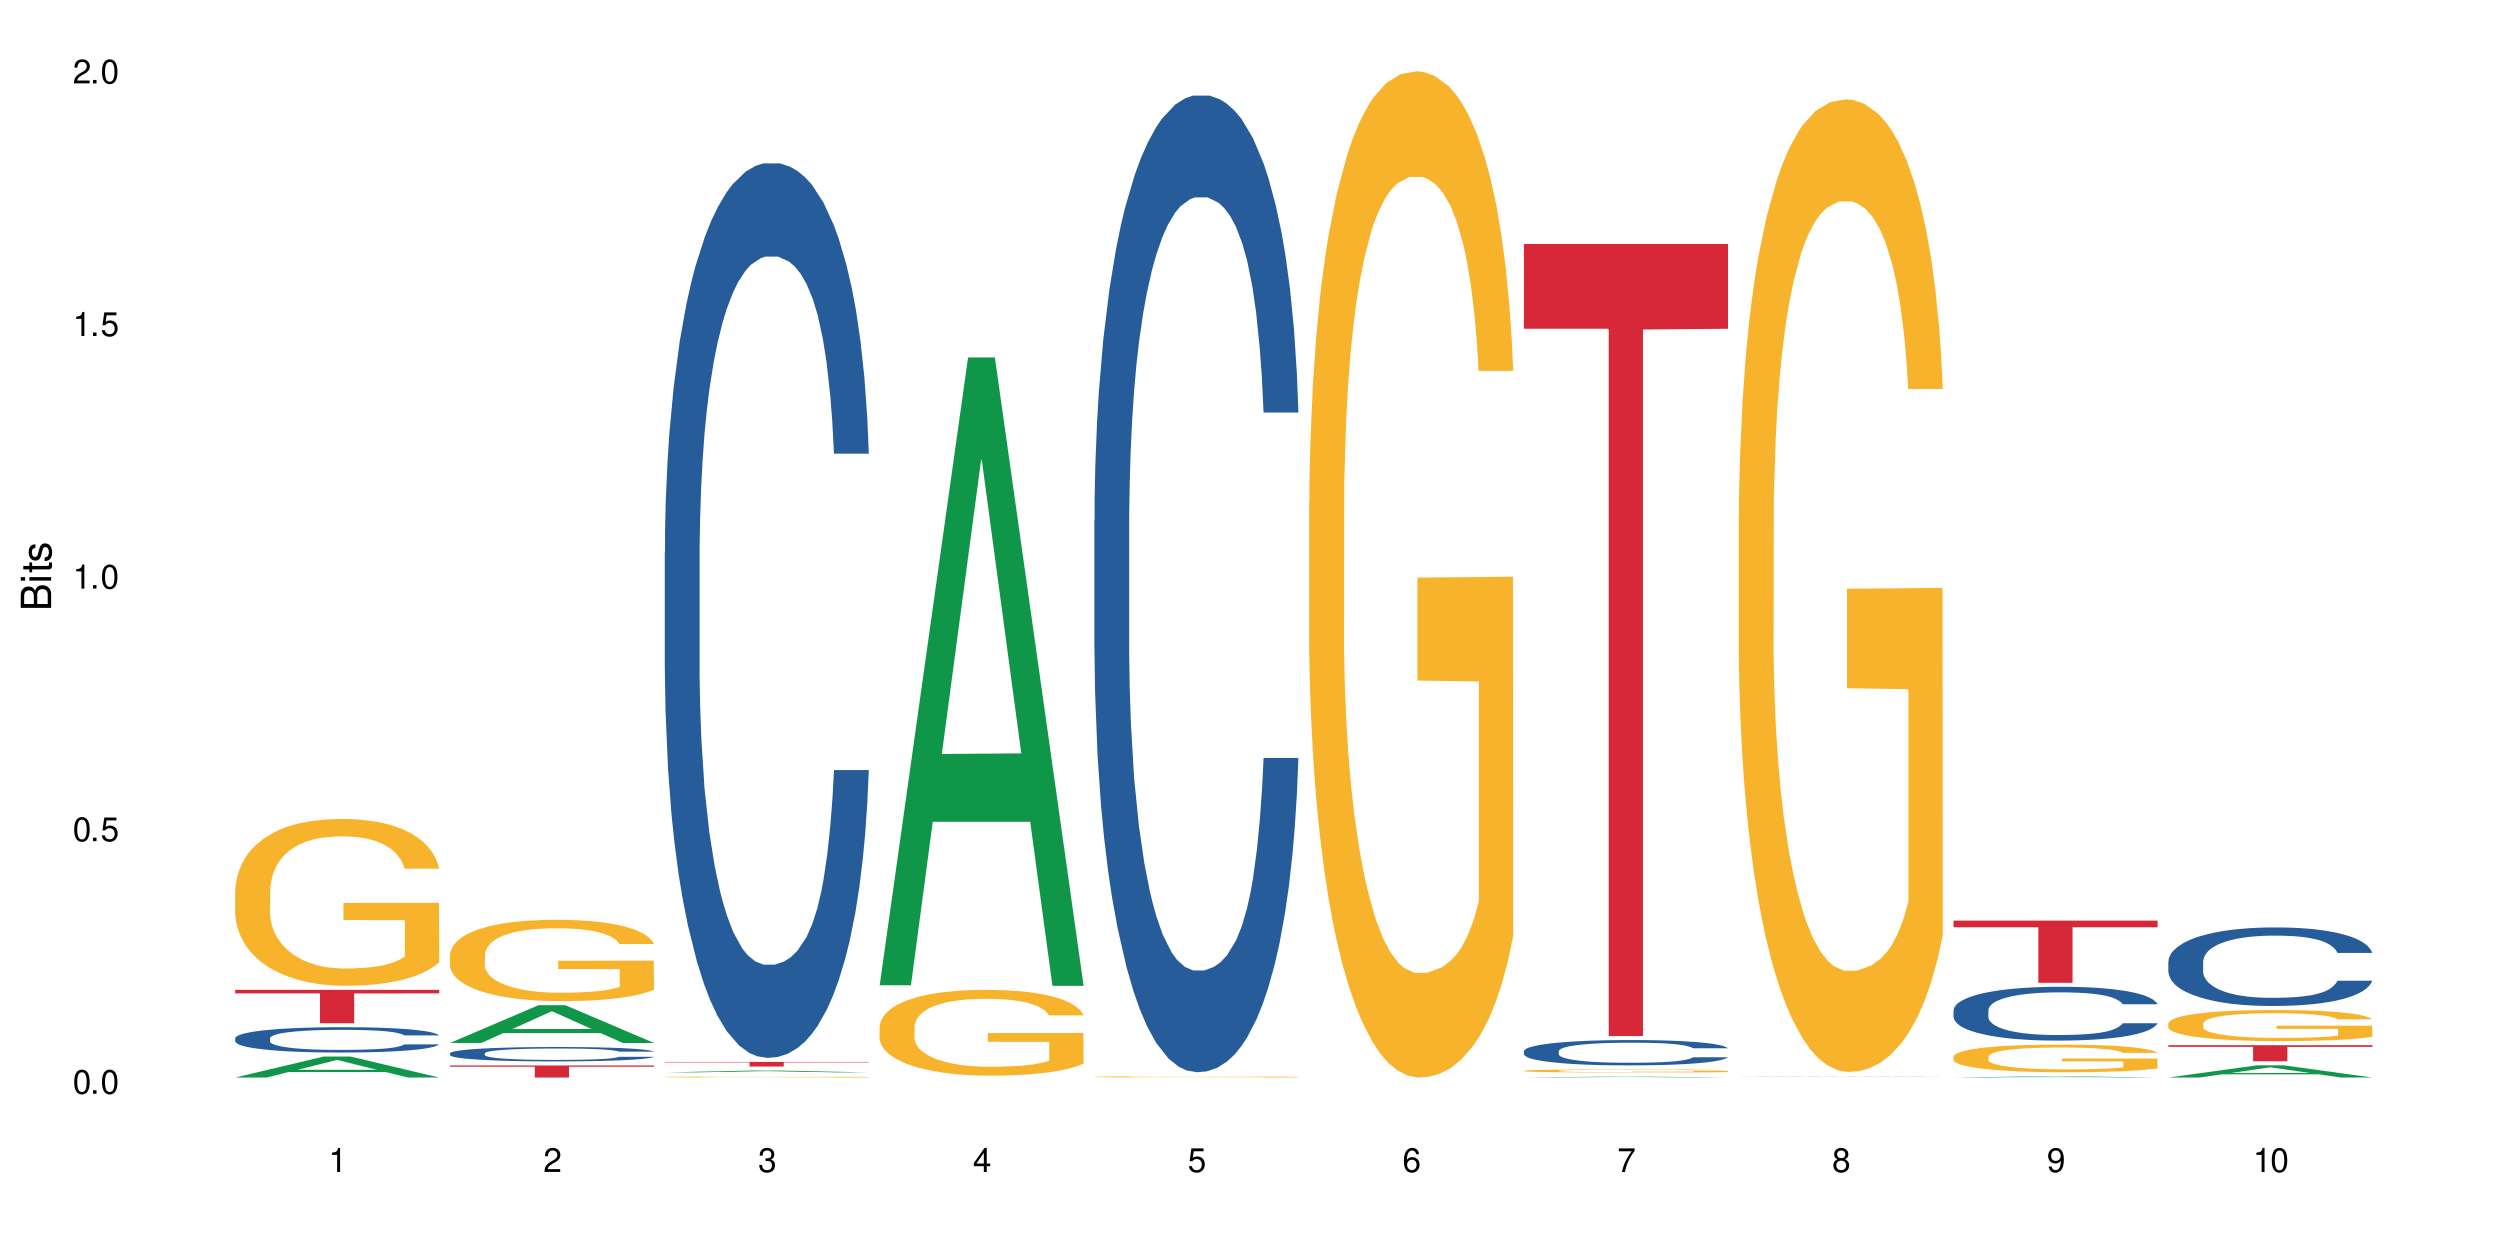 <?xml version="1.0" encoding="UTF-8"?>
<svg xmlns="http://www.w3.org/2000/svg" xmlns:xlink="http://www.w3.org/1999/xlink" width="720" height="360" viewBox="0 0 720 360">
<defs>
<g>
<g id="glyph-0-0">
</g>
<g id="glyph-0-1">
<path d="M 2.641 -6.938 C 2 -6.938 1.422 -6.656 1.078 -6.172 C 0.641 -5.562 0.406 -4.641 0.406 -3.359 C 0.406 -1.016 1.188 0.219 2.641 0.219 C 4.078 0.219 4.859 -1.016 4.859 -3.297 C 4.859 -4.641 4.656 -5.547 4.203 -6.172 C 3.844 -6.656 3.281 -6.938 2.641 -6.938 Z M 2.641 -6.188 C 3.547 -6.188 4 -5.25 4 -3.375 C 4 -1.406 3.562 -0.484 2.625 -0.484 C 1.734 -0.484 1.281 -1.438 1.281 -3.344 C 1.281 -5.25 1.734 -6.188 2.641 -6.188 Z M 2.641 -6.188 "/>
</g>
<g id="glyph-0-2">
<path d="M 1.828 -1 L 0.828 -1 L 0.828 0 L 1.828 0 Z M 1.828 -1 "/>
</g>
<g id="glyph-0-3">
<path d="M 4.562 -6.797 L 1.062 -6.797 L 0.547 -3.094 L 1.328 -3.094 C 1.719 -3.562 2.047 -3.734 2.578 -3.734 C 3.484 -3.734 4.062 -3.109 4.062 -2.094 C 4.062 -1.125 3.484 -0.531 2.578 -0.531 C 1.828 -0.531 1.375 -0.906 1.188 -1.672 L 0.328 -1.672 C 0.453 -1.109 0.547 -0.844 0.75 -0.594 C 1.125 -0.078 1.828 0.219 2.594 0.219 C 3.969 0.219 4.922 -0.781 4.922 -2.219 C 4.922 -3.562 4.031 -4.484 2.719 -4.484 C 2.25 -4.484 1.859 -4.359 1.469 -4.062 L 1.734 -5.969 L 4.562 -5.969 Z M 4.562 -6.797 "/>
</g>
<g id="glyph-0-4">
<path d="M 2.484 -4.938 L 2.484 0 L 3.328 0 L 3.328 -6.938 L 2.766 -6.938 C 2.469 -5.875 2.281 -5.734 0.984 -5.562 L 0.984 -4.938 Z M 2.484 -4.938 "/>
</g>
<g id="glyph-0-5">
<path d="M 4.859 -0.828 L 1.281 -0.828 C 1.359 -1.406 1.672 -1.781 2.5 -2.281 L 3.469 -2.828 C 4.406 -3.344 4.906 -4.062 4.906 -4.906 C 4.906 -5.484 4.672 -6.031 4.266 -6.406 C 3.859 -6.766 3.375 -6.938 2.719 -6.938 C 1.859 -6.938 1.219 -6.625 0.844 -6.031 C 0.609 -5.672 0.5 -5.234 0.484 -4.531 L 1.328 -4.531 C 1.359 -5.016 1.406 -5.281 1.531 -5.516 C 1.75 -5.938 2.188 -6.203 2.703 -6.203 C 3.469 -6.203 4.031 -5.641 4.031 -4.891 C 4.031 -4.344 3.719 -3.859 3.125 -3.516 L 2.234 -3 C 0.812 -2.172 0.406 -1.531 0.328 -0.016 L 4.859 -0.016 Z M 4.859 -0.828 "/>
</g>
<g id="glyph-0-6">
<path d="M 2.125 -3.188 L 2.578 -3.188 C 3.5 -3.188 3.984 -2.766 3.984 -1.922 C 3.984 -1.062 3.469 -0.531 2.594 -0.531 C 1.656 -0.531 1.203 -1 1.156 -2.016 L 0.312 -2.016 C 0.344 -1.453 0.438 -1.094 0.609 -0.781 C 0.953 -0.109 1.625 0.219 2.547 0.219 C 3.953 0.219 4.859 -0.625 4.859 -1.938 C 4.859 -2.828 4.516 -3.297 3.703 -3.594 C 4.344 -3.844 4.656 -4.328 4.656 -5.031 C 4.656 -6.219 3.875 -6.938 2.578 -6.938 C 1.203 -6.938 0.484 -6.172 0.453 -4.703 L 1.297 -4.703 C 1.312 -5.125 1.344 -5.359 1.453 -5.578 C 1.641 -5.969 2.062 -6.203 2.594 -6.203 C 3.344 -6.203 3.797 -5.75 3.797 -5 C 3.797 -4.516 3.609 -4.219 3.25 -4.047 C 3.016 -3.953 2.703 -3.922 2.125 -3.906 Z M 2.125 -3.188 "/>
</g>
<g id="glyph-0-7">
<path d="M 3.141 -1.672 L 3.141 0 L 3.984 0 L 3.984 -1.672 L 4.984 -1.672 L 4.984 -2.438 L 3.984 -2.438 L 3.984 -6.938 L 3.359 -6.938 L 0.266 -2.578 L 0.266 -1.672 Z M 3.141 -2.438 L 1 -2.438 L 3.141 -5.5 Z M 3.141 -2.438 "/>
</g>
<g id="glyph-0-8">
<path d="M 4.781 -5.125 C 4.609 -6.266 3.891 -6.938 2.844 -6.938 C 2.094 -6.938 1.422 -6.578 1.031 -5.953 C 0.594 -5.266 0.406 -4.422 0.406 -3.172 C 0.406 -2 0.578 -1.25 0.984 -0.641 C 1.359 -0.078 1.953 0.219 2.703 0.219 C 3.984 0.219 4.922 -0.75 4.922 -2.094 C 4.922 -3.375 4.062 -4.281 2.844 -4.281 C 2.172 -4.281 1.641 -4.031 1.281 -3.516 C 1.281 -5.234 1.828 -6.188 2.797 -6.188 C 3.391 -6.188 3.797 -5.797 3.938 -5.125 Z M 2.734 -3.531 C 3.547 -3.531 4.062 -2.953 4.062 -2.031 C 4.062 -1.156 3.484 -0.531 2.703 -0.531 C 1.922 -0.531 1.328 -1.188 1.328 -2.078 C 1.328 -2.938 1.906 -3.531 2.734 -3.531 Z M 2.734 -3.531 "/>
</g>
<g id="glyph-0-9">
<path d="M 4.984 -6.797 L 0.438 -6.797 L 0.438 -5.969 L 4.109 -5.969 C 2.5 -3.656 1.828 -2.234 1.328 0 L 2.219 0 C 2.594 -2.172 3.453 -4.047 4.984 -6.094 Z M 4.984 -6.797 "/>
</g>
<g id="glyph-0-10">
<path d="M 3.75 -3.656 C 4.469 -4.094 4.688 -4.438 4.688 -5.078 C 4.688 -6.172 3.844 -6.938 2.641 -6.938 C 1.438 -6.938 0.594 -6.172 0.594 -5.094 C 0.594 -4.438 0.812 -4.094 1.516 -3.656 C 0.734 -3.266 0.359 -2.703 0.359 -1.922 C 0.359 -0.656 1.281 0.219 2.641 0.219 C 3.984 0.219 4.922 -0.656 4.922 -1.922 C 4.922 -2.703 4.531 -3.266 3.75 -3.656 Z M 2.641 -6.188 C 3.359 -6.188 3.812 -5.75 3.812 -5.062 C 3.812 -4.406 3.344 -3.984 2.641 -3.984 C 1.922 -3.984 1.453 -4.406 1.453 -5.078 C 1.453 -5.75 1.922 -6.188 2.641 -6.188 Z M 2.641 -3.266 C 3.484 -3.266 4.062 -2.719 4.062 -1.906 C 4.062 -1.078 3.484 -0.531 2.625 -0.531 C 1.797 -0.531 1.219 -1.094 1.219 -1.906 C 1.219 -2.719 1.781 -3.266 2.641 -3.266 Z M 2.641 -3.266 "/>
</g>
<g id="glyph-0-11">
<path d="M 0.516 -1.578 C 0.672 -0.453 1.406 0.219 2.438 0.219 C 3.188 0.219 3.859 -0.141 4.266 -0.766 C 4.688 -1.453 4.891 -2.297 4.891 -3.547 C 4.891 -4.719 4.703 -5.453 4.312 -6.078 C 3.938 -6.641 3.344 -6.938 2.594 -6.938 C 1.297 -6.938 0.359 -5.969 0.359 -4.625 C 0.359 -3.344 1.234 -2.453 2.453 -2.453 C 3.094 -2.453 3.578 -2.672 4.016 -3.203 C 4 -1.484 3.469 -0.531 2.5 -0.531 C 1.906 -0.531 1.484 -0.906 1.359 -1.578 Z M 2.578 -6.203 C 3.375 -6.203 3.969 -5.531 3.969 -4.641 C 3.969 -3.797 3.391 -3.188 2.547 -3.188 C 1.734 -3.188 1.234 -3.766 1.234 -4.688 C 1.234 -5.562 1.797 -6.203 2.578 -6.203 Z M 2.578 -6.203 "/>
</g>
<g id="glyph-1-0">
</g>
<g id="glyph-1-1">
<path d="M 0 -0.953 L 0 -4.891 C 0 -5.719 -0.234 -6.344 -0.734 -6.797 C -1.188 -7.234 -1.812 -7.469 -2.5 -7.469 C -3.547 -7.469 -4.188 -7 -4.625 -5.875 C -4.984 -6.688 -5.625 -7.094 -6.531 -7.094 C -7.172 -7.094 -7.734 -6.859 -8.141 -6.391 C -8.562 -5.922 -8.75 -5.344 -8.75 -4.5 L -8.75 -0.953 Z M -4.984 -2.062 L -7.766 -2.062 L -7.766 -4.219 C -7.766 -4.844 -7.688 -5.203 -7.453 -5.5 C -7.219 -5.812 -6.859 -5.969 -6.375 -5.969 C -5.891 -5.969 -5.531 -5.812 -5.297 -5.5 C -5.062 -5.203 -4.984 -4.844 -4.984 -4.219 Z M -0.984 -2.062 L -4 -2.062 L -4 -4.781 C -4 -5.766 -3.438 -6.359 -2.484 -6.359 C -1.547 -6.359 -0.984 -5.766 -0.984 -4.781 Z M -0.984 -2.062 "/>
</g>
<g id="glyph-1-2">
<path d="M -6.281 -1.797 L -6.281 -0.797 L 0 -0.797 L 0 -1.797 Z M -8.75 -1.797 L -8.75 -0.797 L -7.484 -0.797 L -7.484 -1.797 Z M -8.75 -1.797 "/>
</g>
<g id="glyph-1-3">
<path d="M -6.281 -3.047 L -6.281 -2.016 L -8.016 -2.016 L -8.016 -1.016 L -6.281 -1.016 L -6.281 -0.172 L -5.469 -0.172 L -5.469 -1.016 L -0.719 -1.016 C -0.078 -1.016 0.281 -1.453 0.281 -2.234 C 0.281 -2.5 0.25 -2.719 0.188 -3.047 L -0.641 -3.047 C -0.609 -2.906 -0.594 -2.766 -0.594 -2.562 C -0.594 -2.141 -0.719 -2.016 -1.156 -2.016 L -5.469 -2.016 L -5.469 -3.047 Z M -6.281 -3.047 "/>
</g>
<g id="glyph-1-4">
<path d="M -4.531 -5.25 C -5.766 -5.25 -6.469 -4.422 -6.469 -2.969 C -6.469 -1.516 -5.719 -0.562 -4.547 -0.562 C -3.562 -0.562 -3.094 -1.062 -2.734 -2.562 L -2.516 -3.484 C -2.344 -4.188 -2.094 -4.469 -1.641 -4.469 C -1.047 -4.469 -0.641 -3.875 -0.641 -3 C -0.641 -2.453 -0.797 -2 -1.062 -1.75 C -1.25 -1.594 -1.422 -1.531 -1.875 -1.469 L -1.875 -0.406 C -0.422 -0.453 0.281 -1.266 0.281 -2.922 C 0.281 -4.5 -0.5 -5.516 -1.719 -5.516 C -2.656 -5.516 -3.172 -4.984 -3.469 -3.734 L -3.703 -2.766 C -3.891 -1.953 -4.156 -1.609 -4.594 -1.609 C -5.188 -1.609 -5.547 -2.125 -5.547 -2.938 C -5.547 -3.75 -5.203 -4.172 -4.531 -4.203 Z M -4.531 -5.25 "/>
</g>
</g>
</defs>
<rect x="-72" y="-36" width="864" height="432" fill="rgb(100%, 100%, 100%)" fill-opacity="1"/>
<path fill-rule="nonzero" fill="rgb(6.275%, 58.824%, 28.235%)" fill-opacity="1" d="M 67.73 310.328 L 67.793 310.32 L 93.223 304.289 L 100.945 304.289 L 126.5 310.332 L 117.52 310.332 L 111.117 308.754 L 83.051 308.754 L 76.773 310.328 L 67.73 310.328 L 85.75 308.102 L 108.543 308.098 L 97.176 305.277 L 97.051 305.273 L 96.926 305.289 L 85.688 308.098 L 85.75 308.102 Z M 67.73 310.328 "/>
<path fill-rule="nonzero" fill="rgb(14.51%, 36.078%, 60%)" fill-opacity="1" d="M 67.73 299.012 L 67.801 299.004 L 67.801 298.844 L 68.02 298.59 L 68.52 298.27 L 69.02 298.051 L 70.312 297.656 L 72.102 297.277 L 73.965 296.984 L 75.328 296.812 L 76.547 296.68 L 79.34 296.434 L 81.133 296.305 L 83.066 296.191 L 85.434 296.078 L 87.152 296.012 L 91.023 295.906 L 93.891 295.859 L 96.113 295.84 L 100.914 295.84 L 103.781 295.867 L 105.859 295.898 L 108.152 295.953 L 110.086 296.012 L 113.457 296.16 L 116.465 296.344 L 117.828 296.453 L 119.977 296.66 L 121.625 296.859 L 122.773 297.031 L 124.062 297.277 L 125.207 297.578 L 126.07 297.918 L 126.5 298.203 L 116.465 298.203 L 115.965 297.938 L 115.391 297.73 L 114.316 297.457 L 113.238 297.266 L 111.734 297.07 L 110.375 296.945 L 108.512 296.82 L 106.863 296.738 L 105.141 296.68 L 103.492 296.641 L 100.34 296.598 L 96.684 296.598 L 95.324 296.613 L 92.527 296.664 L 91.023 296.711 L 88.871 296.805 L 87.367 296.891 L 85.578 297.023 L 84.359 297.137 L 82.852 297.312 L 81.777 297.465 L 80.559 297.684 L 79.844 297.852 L 79.199 298.039 L 78.625 298.258 L 78.195 298.492 L 77.906 298.738 L 77.766 298.977 L 77.766 300.008 L 77.906 300.25 L 78.266 300.527 L 79.199 300.934 L 80.559 301.289 L 82.137 301.566 L 83.641 301.77 L 84.5 301.863 L 85.648 301.969 L 87.441 302.102 L 90.02 302.234 L 91.523 302.289 L 93.816 302.34 L 96.184 302.367 L 99.336 302.367 L 102.133 302.34 L 103.996 302.309 L 105.93 302.254 L 108.582 302.141 L 110.23 302.035 L 111.664 301.906 L 112.738 301.781 L 113.457 301.676 L 114.531 301.469 L 115.391 301.242 L 116.035 301.008 L 116.465 300.781 L 126.5 300.781 L 126.07 301.047 L 125.422 301.309 L 124.777 301.5 L 123.777 301.734 L 122.629 301.941 L 120.98 302.176 L 119.617 302.328 L 117.828 302.496 L 116.18 302.621 L 114.387 302.734 L 111.734 302.867 L 110.016 302.934 L 108.152 302.992 L 105.93 303.047 L 103.137 303.094 L 100.125 303.121 L 97.328 303.129 L 94.32 303.113 L 92.098 303.086 L 89.16 303.027 L 85.504 302.906 L 82.852 302.781 L 80.773 302.652 L 78.984 302.52 L 76.977 302.34 L 74.395 302.047 L 72.82 301.82 L 71.746 301.637 L 70.527 301.375 L 69.664 301.141 L 68.664 300.77 L 67.945 300.297 L 67.73 299.93 Z M 67.73 299.012 "/>
<path fill-rule="nonzero" fill="rgb(96.863%, 70.196%, 16.863%)" fill-opacity="1" d="M 67.73 256.441 L 67.801 256.398 L 67.801 255.523 L 68.09 253.547 L 68.805 250.828 L 69.738 248.59 L 70.742 246.832 L 71.387 245.91 L 72.461 244.594 L 73.395 243.629 L 75.758 241.656 L 78.77 239.812 L 80.418 239.023 L 82.281 238.277 L 84.93 237.441 L 86.148 237.137 L 89.875 236.434 L 94.105 235.996 L 98.762 235.863 L 100.914 235.906 L 103.852 236.082 L 107.863 236.566 L 110.16 237.004 L 111.949 237.441 L 113.812 238.012 L 116.105 238.891 L 118.258 239.945 L 119.977 240.996 L 121.695 242.312 L 123.129 243.719 L 124.348 245.254 L 125.422 247.098 L 126.07 248.633 L 126.5 250.168 L 116.535 250.168 L 115.965 248.633 L 115.32 247.449 L 114.242 246 L 113.168 244.945 L 112.094 244.113 L 110.086 242.973 L 108.367 242.27 L 106.215 241.656 L 104.137 241.262 L 101.773 240.996 L 100.34 240.91 L 96.543 240.91 L 93.102 241.215 L 91.094 241.566 L 89.66 241.918 L 87.656 242.578 L 86.438 243.102 L 85.719 243.453 L 83.57 244.816 L 82.137 246.043 L 81.348 246.875 L 80.344 248.195 L 79.629 249.379 L 78.84 251.133 L 78.41 252.449 L 77.836 255.434 L 77.766 263.332 L 77.98 265 L 78.41 266.801 L 78.984 268.379 L 79.844 270.047 L 80.703 271.32 L 82.207 273.031 L 83.496 274.172 L 84.5 274.918 L 86.438 276.102 L 87.227 276.496 L 89.09 277.285 L 91.023 277.902 L 93.387 278.426 L 95.18 278.691 L 98.047 278.91 L 101.703 278.91 L 106 278.648 L 108.727 278.297 L 110.59 277.945 L 111.809 277.637 L 113.312 277.156 L 114.387 276.715 L 115.391 276.234 L 116.609 275.488 L 116.609 265 L 98.906 264.957 L 98.906 260.043 L 126.426 259.996 L 126.5 277.156 L 124.992 278.34 L 123.129 279.48 L 121.34 280.359 L 119.477 281.105 L 116.824 281.938 L 114.672 282.465 L 111.375 283.078 L 108.367 283.473 L 105.215 283.738 L 102.418 283.867 L 99.121 283.914 L 96.184 283.824 L 93.031 283.562 L 90.52 283.211 L 88.227 282.773 L 85.934 282.203 L 83.066 281.281 L 81.203 280.535 L 79.27 279.613 L 77.336 278.516 L 75.613 277.332 L 74.469 276.41 L 73.32 275.355 L 72.102 274.039 L 70.957 272.547 L 70.098 271.188 L 69.309 269.652 L 68.734 268.203 L 68.16 266.23 L 67.875 264.648 L 67.73 263.289 Z M 67.73 256.441 "/>
<path fill-rule="nonzero" fill="rgb(83.922%, 15.686%, 22.353%)" fill-opacity="1" d="M 67.73 285.078 L 126.5 285.078 L 126.5 286.105 L 102.008 286.113 L 102.008 294.676 L 92.152 294.676 L 92.152 286.121 L 92.008 286.105 L 67.73 286.105 Z M 67.73 285.078 "/>
<path fill-rule="nonzero" fill="rgb(6.275%, 58.824%, 28.235%)" fill-opacity="1" d="M 129.594 300.371 L 129.656 300.359 L 155.082 289.496 L 162.805 289.496 L 188.359 300.379 L 179.383 300.379 L 172.977 297.539 L 144.91 297.539 L 138.633 300.371 L 129.594 300.371 L 147.613 296.363 L 170.402 296.355 L 159.039 291.277 L 158.914 291.266 L 158.789 291.297 L 147.547 296.355 L 147.613 296.363 Z M 129.594 300.371 "/>
<path fill-rule="nonzero" fill="rgb(14.51%, 36.078%, 60%)" fill-opacity="1" d="M 129.594 303.344 L 129.664 303.34 L 129.664 303.25 L 129.879 303.105 L 130.379 302.926 L 130.883 302.801 L 132.172 302.578 L 133.965 302.363 L 135.828 302.195 L 137.188 302.098 L 138.406 302.02 L 141.203 301.879 L 142.992 301.809 L 144.93 301.746 L 147.293 301.68 L 149.016 301.641 L 152.883 301.582 L 155.75 301.555 L 157.973 301.543 L 162.773 301.543 L 165.641 301.559 L 167.719 301.578 L 170.012 301.609 L 171.949 301.641 L 175.316 301.727 L 178.324 301.832 L 179.688 301.891 L 181.836 302.008 L 183.484 302.121 L 184.633 302.223 L 185.922 302.363 L 187.07 302.531 L 187.93 302.727 L 188.359 302.887 L 178.324 302.887 L 177.824 302.734 L 177.25 302.617 L 176.176 302.465 L 175.102 302.355 L 173.598 302.242 L 172.234 302.172 L 170.371 302.102 L 168.723 302.055 L 167.004 302.02 L 165.355 302 L 162.199 301.977 L 158.547 301.977 L 157.184 301.984 L 154.391 302.012 L 152.883 302.039 L 150.734 302.094 L 149.23 302.141 L 147.438 302.219 L 146.219 302.281 L 144.715 302.379 L 143.641 302.469 L 142.422 302.594 L 141.703 302.688 L 141.059 302.793 L 140.484 302.918 L 140.055 303.051 L 139.77 303.191 L 139.625 303.328 L 139.625 303.914 L 139.77 304.051 L 140.129 304.207 L 141.059 304.438 L 142.422 304.641 L 143.996 304.797 L 145.504 304.914 L 146.363 304.965 L 147.508 305.027 L 149.301 305.102 L 151.879 305.176 L 153.387 305.207 L 155.68 305.238 L 158.043 305.254 L 161.199 305.254 L 163.992 305.238 L 165.855 305.219 L 167.789 305.188 L 170.441 305.125 L 172.09 305.062 L 173.523 304.992 L 174.598 304.918 L 175.316 304.859 L 176.391 304.742 L 177.25 304.613 L 177.895 304.48 L 178.324 304.352 L 188.359 304.352 L 187.93 304.504 L 187.285 304.652 L 186.641 304.762 L 185.637 304.895 L 184.488 305.012 L 182.84 305.145 L 181.48 305.23 L 179.688 305.324 L 178.039 305.398 L 176.246 305.461 L 173.598 305.535 L 171.875 305.574 L 170.012 305.609 L 167.789 305.641 L 164.996 305.664 L 161.984 305.68 L 159.191 305.684 L 156.18 305.676 L 153.957 305.66 L 151.02 305.629 L 147.367 305.559 L 144.715 305.488 L 142.637 305.414 L 140.844 305.34 L 138.836 305.238 L 136.258 305.07 L 134.68 304.941 L 133.605 304.836 L 132.387 304.688 L 131.527 304.555 L 130.523 304.344 L 129.809 304.074 L 129.594 303.867 Z M 129.594 303.344 "/>
<path fill-rule="nonzero" fill="rgb(96.863%, 70.196%, 16.863%)" fill-opacity="1" d="M 129.594 274.938 L 129.664 274.918 L 129.664 274.488 L 129.949 273.527 L 130.668 272.199 L 131.598 271.109 L 132.602 270.254 L 133.246 269.805 L 134.32 269.16 L 135.254 268.691 L 137.617 267.727 L 140.629 266.828 L 142.277 266.445 L 144.141 266.078 L 146.793 265.672 L 148.012 265.523 L 151.738 265.18 L 155.965 264.969 L 160.625 264.902 L 162.773 264.926 L 165.711 265.012 L 169.727 265.246 L 172.02 265.461 L 173.812 265.672 L 175.676 265.953 L 177.969 266.379 L 180.117 266.895 L 181.836 267.406 L 183.559 268.047 L 184.992 268.734 L 186.211 269.48 L 187.285 270.383 L 187.93 271.129 L 188.359 271.879 L 178.398 271.879 L 177.824 271.129 L 177.18 270.551 L 176.105 269.848 L 175.031 269.332 L 173.953 268.926 L 171.949 268.371 L 170.227 268.027 L 168.078 267.727 L 166 267.535 L 163.633 267.406 L 162.199 267.363 L 158.402 267.363 L 154.961 267.516 L 152.957 267.684 L 151.523 267.855 L 149.516 268.176 L 148.297 268.434 L 147.582 268.605 L 145.43 269.27 L 143.996 269.867 L 143.207 270.273 L 142.207 270.914 L 141.488 271.492 L 140.699 272.352 L 140.27 272.992 L 139.695 274.445 L 139.625 278.297 L 139.84 279.113 L 140.27 279.988 L 140.844 280.758 L 141.703 281.57 L 142.562 282.191 L 144.07 283.027 L 145.359 283.582 L 146.363 283.949 L 148.297 284.523 L 149.086 284.719 L 150.949 285.102 L 152.883 285.402 L 155.25 285.66 L 157.039 285.789 L 159.906 285.895 L 163.562 285.895 L 167.863 285.766 L 170.586 285.594 L 172.449 285.426 L 173.668 285.273 L 175.172 285.039 L 176.246 284.824 L 177.25 284.59 L 178.469 284.227 L 178.469 279.113 L 160.766 279.09 L 160.766 276.695 L 188.289 276.672 L 188.359 285.039 L 186.855 285.617 L 184.992 286.172 L 183.199 286.602 L 181.336 286.965 L 178.684 287.371 L 176.535 287.629 L 173.238 287.926 L 170.227 288.121 L 167.074 288.25 L 164.277 288.312 L 160.984 288.332 L 158.043 288.293 L 154.891 288.164 L 152.383 287.992 L 150.09 287.777 L 147.797 287.5 L 144.93 287.051 L 143.066 286.688 L 141.129 286.238 L 139.195 285.703 L 137.477 285.125 L 136.328 284.676 L 135.184 284.16 L 133.965 283.52 L 132.816 282.793 L 131.957 282.129 L 131.168 281.379 L 130.594 280.672 L 130.023 279.711 L 129.734 278.941 L 129.594 278.277 Z M 129.594 274.938 "/>
<path fill-rule="nonzero" fill="rgb(83.922%, 15.686%, 22.353%)" fill-opacity="1" d="M 129.594 306.848 L 188.359 306.848 L 188.359 307.223 L 163.867 307.223 L 163.867 310.332 L 154.012 310.332 L 154.012 307.227 L 153.871 307.223 L 129.594 307.223 Z M 129.594 306.848 "/>
<path fill-rule="nonzero" fill="rgb(6.275%, 58.824%, 28.235%)" fill-opacity="1" d="M 191.453 308.859 L 191.516 308.859 L 216.945 308.316 L 224.668 308.316 L 250.219 308.859 L 241.242 308.859 L 234.84 308.719 L 206.773 308.719 L 200.492 308.859 L 191.453 308.859 L 209.473 308.66 L 232.266 308.66 L 220.898 308.406 L 220.648 308.406 L 209.41 308.66 L 209.473 308.66 Z M 191.453 308.859 "/>
<path fill-rule="nonzero" fill="rgb(14.51%, 36.078%, 60%)" fill-opacity="1" d="M 191.453 159.148 L 191.523 158.91 L 191.523 153.262 L 191.738 144.312 L 192.242 133.008 L 192.742 125.238 L 194.031 111.344 L 195.824 97.922 L 197.688 87.562 L 199.051 81.438 L 200.27 76.73 L 203.062 68.016 L 204.855 63.543 L 206.789 59.539 L 209.156 55.535 L 210.875 53.184 L 214.746 49.414 L 217.613 47.766 L 219.832 47.059 L 224.637 47.059 L 227.5 48 L 229.582 49.18 L 231.875 51.062 L 233.809 53.184 L 237.176 58.363 L 240.188 64.957 L 241.547 68.723 L 243.699 76.023 L 245.348 83.086 L 246.492 89.211 L 247.785 97.922 L 248.93 108.52 L 249.789 120.527 L 250.219 130.652 L 240.188 130.652 L 239.684 121.234 L 239.113 113.934 L 238.035 104.281 L 236.961 97.453 L 235.457 90.621 L 234.094 86.148 L 232.23 81.676 L 230.582 78.848 L 228.863 76.73 L 227.215 75.316 L 224.062 73.902 L 220.406 73.902 L 219.043 74.375 L 216.25 76.258 L 214.746 77.906 L 212.594 81.203 L 211.09 84.266 L 209.297 88.973 L 208.078 92.977 L 206.574 99.102 L 205.5 104.516 L 204.281 112.285 L 203.566 118.176 L 202.918 124.766 L 202.348 132.539 L 201.918 140.781 L 201.629 149.492 L 201.484 157.969 L 201.484 194.469 L 201.629 202.945 L 201.988 212.836 L 202.918 227.199 L 204.281 239.68 L 205.859 249.57 L 207.363 256.637 L 208.223 259.934 L 209.371 263.699 L 211.16 268.41 L 213.742 273.117 L 215.246 275.004 L 217.539 276.887 L 219.906 277.828 L 223.059 277.828 L 225.852 276.887 L 227.715 275.711 L 229.652 273.824 L 232.305 269.824 L 233.953 266.055 L 235.387 261.582 L 236.461 257.105 L 237.176 253.34 L 238.254 246.039 L 239.113 238.031 L 239.758 229.789 L 240.188 221.785 L 250.219 221.785 L 249.789 231.203 L 249.145 240.387 L 248.5 247.215 L 247.496 255.457 L 246.352 262.758 L 244.703 271 L 243.34 276.414 L 241.547 282.301 L 239.898 286.777 L 238.109 290.781 L 235.457 295.488 L 233.738 297.844 L 231.875 299.965 L 229.652 301.848 L 226.855 303.496 L 223.848 304.438 L 221.051 304.672 L 218.043 304.203 L 215.82 303.262 L 212.883 301.141 L 209.227 296.902 L 206.574 292.43 L 204.496 287.953 L 202.703 283.246 L 200.699 276.887 L 198.117 266.527 L 196.543 258.52 L 195.465 251.926 L 194.246 242.742 L 193.387 234.5 L 192.383 221.312 L 191.668 204.594 L 191.453 191.645 Z M 191.453 159.148 "/>
<path fill-rule="nonzero" fill="rgb(96.863%, 70.196%, 16.863%)" fill-opacity="1" d="M 191.453 310.156 L 191.523 310.156 L 191.523 310.148 L 191.812 310.137 L 192.527 310.121 L 193.461 310.105 L 194.461 310.094 L 195.109 310.09 L 196.184 310.078 L 197.113 310.074 L 199.48 310.062 L 202.488 310.047 L 204.137 310.043 L 206 310.039 L 208.652 310.035 L 209.871 310.031 L 213.598 310.027 L 217.828 310.023 L 227.574 310.023 L 231.586 310.027 L 233.879 310.031 L 235.672 310.035 L 237.535 310.039 L 239.828 310.043 L 241.98 310.051 L 243.699 310.055 L 245.418 310.066 L 246.852 310.074 L 248.07 310.082 L 249.145 310.094 L 249.789 310.105 L 250.219 310.117 L 240.258 310.117 L 239.684 310.105 L 239.039 310.098 L 236.891 310.082 L 235.816 310.078 L 233.809 310.07 L 232.09 310.066 L 229.938 310.062 L 227.859 310.059 L 225.496 310.055 L 220.262 310.055 L 216.824 310.059 L 214.816 310.059 L 213.383 310.062 L 211.375 310.066 L 210.156 310.07 L 209.441 310.07 L 207.293 310.082 L 205.859 310.09 L 205.07 310.094 L 204.066 310.102 L 203.348 310.109 L 202.562 310.121 L 202.133 310.129 L 201.559 310.148 L 201.484 310.199 L 201.703 310.211 L 202.133 310.223 L 202.703 310.234 L 203.566 310.242 L 204.426 310.25 L 205.93 310.262 L 207.219 310.27 L 208.223 310.273 L 210.156 310.281 L 210.945 310.285 L 212.809 310.289 L 214.746 310.293 L 217.109 310.297 L 218.902 310.301 L 225.422 310.301 L 229.723 310.297 L 232.445 310.297 L 234.309 310.293 L 235.527 310.293 L 237.035 310.289 L 238.109 310.285 L 239.113 310.281 L 240.332 310.277 L 240.332 310.211 L 222.629 310.211 L 222.629 310.18 L 250.148 310.18 L 250.219 310.289 L 248.715 310.297 L 246.852 310.305 L 245.059 310.309 L 243.195 310.312 L 240.547 310.32 L 238.395 310.324 L 235.098 310.328 L 232.09 310.328 L 228.934 310.332 L 216.75 310.332 L 214.242 310.328 L 209.656 310.32 L 206.789 310.316 L 204.926 310.312 L 202.992 310.305 L 201.055 310.297 L 199.336 310.289 L 198.191 310.285 L 197.043 310.277 L 195.824 310.27 L 194.68 310.258 L 193.816 310.25 L 193.031 310.242 L 191.883 310.219 L 191.598 310.207 L 191.453 310.199 Z M 191.453 310.156 "/>
<path fill-rule="nonzero" fill="rgb(83.922%, 15.686%, 22.353%)" fill-opacity="1" d="M 191.453 305.836 L 250.219 305.836 L 250.219 305.977 L 225.727 305.98 L 225.727 307.152 L 215.875 307.152 L 215.875 305.98 L 215.73 305.977 L 191.453 305.977 Z M 191.453 305.836 "/>
<path fill-rule="nonzero" fill="rgb(6.275%, 58.824%, 28.235%)" fill-opacity="1" d="M 253.312 283.754 L 253.375 283.582 L 278.805 102.945 L 286.527 102.945 L 312.082 283.922 L 303.102 283.922 L 296.699 236.684 L 268.633 236.684 L 262.355 283.754 L 253.312 283.754 L 271.332 217.141 L 294.125 216.969 L 282.762 132.516 L 282.633 132.344 L 282.508 132.855 L 271.27 216.969 L 271.332 217.141 Z M 253.312 283.754 "/>
<path fill-rule="nonzero" fill="rgb(96.863%, 70.196%, 16.863%)" fill-opacity="1" d="M 253.312 295.664 L 253.387 295.645 L 253.387 295.191 L 253.672 294.176 L 254.387 292.777 L 255.32 291.629 L 256.324 290.727 L 256.969 290.254 L 258.043 289.574 L 258.977 289.078 L 261.34 288.062 L 264.352 287.117 L 266 286.711 L 267.863 286.328 L 270.516 285.898 L 271.73 285.742 L 275.461 285.379 L 279.688 285.152 L 284.348 285.086 L 286.496 285.109 L 289.434 285.199 L 293.449 285.449 L 295.742 285.672 L 297.531 285.898 L 299.395 286.191 L 301.691 286.645 L 303.84 287.184 L 305.559 287.727 L 307.281 288.402 L 308.715 289.125 L 309.93 289.914 L 311.008 290.859 L 311.652 291.652 L 312.082 292.441 L 302.121 292.441 L 301.547 291.652 L 300.902 291.043 L 299.824 290.297 L 298.75 289.754 L 297.676 289.328 L 295.668 288.742 L 293.949 288.379 L 291.801 288.062 L 289.723 287.859 L 287.355 287.727 L 285.922 287.68 L 282.125 287.68 L 278.684 287.84 L 276.676 288.02 L 275.242 288.199 L 273.238 288.539 L 272.02 288.809 L 271.301 288.988 L 269.152 289.688 L 267.719 290.32 L 266.93 290.75 L 265.926 291.426 L 265.211 292.035 L 264.422 292.938 L 263.992 293.613 L 263.418 295.148 L 263.348 299.207 L 263.562 300.066 L 263.992 300.988 L 264.566 301.801 L 265.426 302.66 L 266.285 303.312 L 267.789 304.191 L 269.082 304.777 L 270.082 305.164 L 272.02 305.773 L 272.809 305.973 L 274.672 306.379 L 276.605 306.695 L 278.973 306.969 L 280.762 307.102 L 283.629 307.215 L 287.285 307.215 L 291.586 307.078 L 294.309 306.898 L 296.172 306.719 L 297.391 306.562 L 298.895 306.312 L 299.969 306.086 L 300.973 305.84 L 302.191 305.457 L 302.191 300.066 L 284.488 300.043 L 284.488 297.516 L 312.008 297.492 L 312.082 306.312 L 310.578 306.922 L 308.715 307.508 L 306.922 307.961 L 305.059 308.344 L 302.406 308.773 L 300.258 309.043 L 296.961 309.359 L 293.949 309.562 L 290.797 309.695 L 288 309.766 L 284.703 309.785 L 281.766 309.742 L 278.613 309.605 L 276.105 309.426 L 273.812 309.199 L 271.516 308.906 L 268.652 308.434 L 266.789 308.051 L 264.852 307.574 L 262.918 307.012 L 261.195 306.402 L 260.051 305.93 L 258.902 305.387 L 257.684 304.711 L 256.539 303.945 L 255.68 303.246 L 254.891 302.457 L 254.316 301.711 L 253.742 300.695 L 253.457 299.883 L 253.312 299.184 Z M 253.312 295.664 "/>
<path fill-rule="nonzero" fill="rgb(14.51%, 36.078%, 60%)" fill-opacity="1" d="M 315.176 149.918 L 315.246 149.66 L 315.246 143.488 L 315.461 133.719 L 315.961 121.379 L 316.465 112.895 L 317.754 97.727 L 319.547 83.07 L 321.41 71.758 L 322.77 65.07 L 323.988 59.93 L 326.785 50.418 L 328.578 45.531 L 330.512 41.16 L 332.875 36.789 L 334.598 34.219 L 338.465 30.105 L 341.332 28.305 L 343.555 27.535 L 348.355 27.535 L 351.223 28.562 L 353.301 29.848 L 355.594 31.906 L 357.531 34.219 L 360.898 39.875 L 363.91 47.074 L 365.27 51.188 L 367.422 59.16 L 369.07 66.871 L 370.215 73.555 L 371.504 83.07 L 372.652 94.641 L 373.512 107.75 L 373.941 118.809 L 363.91 118.809 L 363.406 108.523 L 362.832 100.555 L 361.758 90.012 L 360.684 82.555 L 359.18 75.098 L 357.816 70.215 L 355.953 65.328 L 354.305 62.242 L 352.586 59.93 L 350.938 58.387 L 347.785 56.844 L 344.129 56.844 L 342.766 57.359 L 339.973 59.414 L 338.465 61.215 L 336.316 64.816 L 334.812 68.156 L 333.02 73.301 L 331.801 77.672 L 330.297 84.355 L 329.223 90.27 L 328.004 98.754 L 327.285 105.18 L 326.641 112.379 L 326.066 120.863 L 325.637 129.863 L 325.352 139.375 L 325.207 148.633 L 325.207 188.484 L 325.352 197.738 L 325.711 208.539 L 326.641 224.223 L 328.004 237.848 L 329.578 248.645 L 331.086 256.359 L 331.945 259.961 L 333.09 264.074 L 334.883 269.215 L 337.465 274.355 L 338.969 276.414 L 341.262 278.473 L 343.625 279.5 L 346.781 279.5 L 349.574 278.473 L 351.438 277.184 L 353.375 275.129 L 356.023 270.758 L 357.672 266.645 L 359.105 261.758 L 360.184 256.875 L 360.898 252.762 L 361.973 244.789 L 362.832 236.047 L 363.48 227.051 L 363.91 218.309 L 373.941 218.309 L 373.512 228.594 L 372.867 238.621 L 372.223 246.074 L 371.219 255.074 L 370.07 263.043 L 368.422 272.043 L 367.062 277.957 L 365.27 284.383 L 363.621 289.27 L 361.832 293.641 L 359.18 298.781 L 357.457 301.352 L 355.594 303.668 L 353.375 305.723 L 350.578 307.523 L 347.57 308.551 L 344.773 308.809 L 341.762 308.297 L 339.543 307.266 L 336.602 304.953 L 332.949 300.324 L 330.297 295.441 L 328.219 290.555 L 326.426 285.414 L 324.418 278.473 L 321.84 267.156 L 320.262 258.418 L 319.188 251.219 L 317.969 241.191 L 317.109 232.191 L 316.105 217.793 L 315.391 199.539 L 315.176 185.398 Z M 315.176 149.918 "/>
<path fill-rule="nonzero" fill="rgb(96.863%, 70.196%, 16.863%)" fill-opacity="1" d="M 315.176 310.129 L 315.246 310.125 L 315.246 310.121 L 315.531 310.105 L 316.25 310.086 L 317.18 310.07 L 318.184 310.055 L 318.828 310.047 L 319.906 310.039 L 320.836 310.031 L 323.203 310.016 L 326.211 310.004 L 327.859 309.996 L 329.723 309.992 L 332.375 309.984 L 333.594 309.984 L 337.32 309.977 L 341.547 309.973 L 348.355 309.973 L 351.297 309.977 L 355.309 309.98 L 357.602 309.98 L 359.395 309.984 L 361.258 309.988 L 363.551 309.996 L 365.699 310.004 L 367.422 310.012 L 369.141 310.023 L 370.574 310.031 L 371.793 310.043 L 372.867 310.059 L 373.512 310.07 L 373.941 310.082 L 363.98 310.082 L 363.406 310.07 L 362.762 310.059 L 360.613 310.043 L 359.535 310.035 L 357.531 310.027 L 355.809 310.02 L 353.66 310.016 L 351.582 310.012 L 340.547 310.012 L 338.539 310.016 L 337.105 310.02 L 335.098 310.023 L 333.879 310.027 L 333.164 310.031 L 331.012 310.039 L 329.578 310.051 L 328.793 310.055 L 327.789 310.066 L 327.07 310.074 L 326.281 310.086 L 325.852 310.098 L 325.281 310.121 L 325.207 310.18 L 325.422 310.191 L 325.852 310.203 L 326.426 310.215 L 327.285 310.23 L 328.145 310.238 L 329.652 310.25 L 330.941 310.258 L 331.945 310.266 L 333.879 310.273 L 334.668 310.277 L 336.531 310.281 L 338.465 310.289 L 340.832 310.293 L 342.625 310.293 L 345.488 310.297 L 349.145 310.297 L 353.445 310.293 L 356.168 310.289 L 358.031 310.289 L 359.25 310.285 L 360.754 310.281 L 361.832 310.277 L 362.832 310.273 L 364.051 310.27 L 364.051 310.191 L 346.352 310.191 L 346.352 310.152 L 373.871 310.152 L 373.941 310.281 L 372.438 310.289 L 370.574 310.301 L 368.781 310.305 L 366.918 310.312 L 364.266 310.316 L 362.117 310.32 L 358.82 310.328 L 355.809 310.328 L 352.656 310.332 L 343.625 310.332 L 340.473 310.328 L 337.965 310.328 L 333.379 310.32 L 330.512 310.312 L 328.648 310.309 L 326.715 310.301 L 324.777 310.293 L 323.059 310.285 L 321.91 310.277 L 320.766 310.27 L 319.547 310.258 L 318.398 310.246 L 317.539 310.238 L 316.75 310.227 L 316.18 310.215 L 315.605 310.199 L 315.316 310.188 L 315.176 310.18 Z M 315.176 310.129 "/>
<path fill-rule="nonzero" fill="rgb(96.863%, 70.196%, 16.863%)" fill-opacity="1" d="M 377.035 144.652 L 377.105 144.387 L 377.105 139.094 L 377.395 127.184 L 378.109 110.777 L 379.043 97.277 L 380.047 86.691 L 380.691 81.133 L 381.766 73.195 L 382.695 67.371 L 385.062 55.461 L 388.07 44.348 L 389.719 39.582 L 391.582 35.082 L 394.234 30.055 L 395.453 28.203 L 399.18 23.965 L 403.41 21.32 L 408.066 20.527 L 410.219 20.789 L 413.156 21.848 L 417.168 24.762 L 419.461 27.406 L 421.254 30.055 L 423.117 33.496 L 425.41 38.789 L 427.562 45.141 L 429.281 51.492 L 431 59.43 L 432.434 67.902 L 433.652 77.164 L 434.727 88.281 L 435.375 97.543 L 435.805 106.805 L 425.84 106.805 L 425.27 97.543 L 424.621 90.398 L 423.547 81.664 L 422.473 75.312 L 421.398 70.281 L 419.391 63.402 L 417.672 59.168 L 415.52 55.461 L 413.441 53.078 L 411.078 51.492 L 409.645 50.961 L 405.848 50.961 L 402.406 52.816 L 400.398 54.934 L 398.965 57.051 L 396.961 61.02 L 395.742 64.195 L 395.023 66.312 L 392.875 74.516 L 391.441 81.93 L 390.652 86.957 L 389.648 94.898 L 388.934 102.043 L 388.145 112.629 L 387.715 120.57 L 387.141 138.566 L 387.07 186.207 L 387.285 196.262 L 387.715 207.113 L 388.289 216.641 L 389.148 226.699 L 390.008 234.375 L 391.512 244.695 L 392.801 251.578 L 393.805 256.078 L 395.742 263.223 L 396.527 265.605 L 398.391 270.367 L 400.328 274.074 L 402.691 277.25 L 404.484 278.836 L 407.352 280.16 L 411.008 280.16 L 415.305 278.574 L 418.031 276.457 L 419.895 274.34 L 421.109 272.484 L 422.617 269.574 L 423.691 266.926 L 424.695 264.016 L 425.914 259.516 L 425.914 196.262 L 408.211 195.996 L 408.211 166.355 L 435.73 166.09 L 435.805 269.574 L 434.297 276.719 L 432.434 283.602 L 430.645 288.895 L 428.781 293.395 L 426.129 298.422 L 423.977 301.598 L 420.68 305.305 L 417.672 307.688 L 414.52 309.273 L 411.723 310.066 L 408.426 310.332 L 405.488 309.805 L 402.336 308.215 L 399.824 306.098 L 397.531 303.453 L 395.238 300.012 L 392.371 294.453 L 390.508 289.953 L 388.574 284.395 L 386.641 277.777 L 384.918 270.633 L 383.773 265.074 L 382.625 258.723 L 381.406 250.781 L 380.262 241.785 L 379.398 233.578 L 378.613 224.316 L 378.039 215.582 L 377.465 203.672 L 377.18 194.145 L 377.035 185.941 Z M 377.035 144.652 "/>
<path fill-rule="nonzero" fill="rgb(6.275%, 58.824%, 28.235%)" fill-opacity="1" d="M 438.895 310.332 L 438.957 310.332 L 464.387 310.055 L 472.109 310.055 L 497.664 310.332 L 488.688 310.332 L 482.281 310.258 L 454.215 310.258 L 447.938 310.332 L 438.895 310.332 L 456.914 310.23 L 479.707 310.23 L 468.344 310.098 L 468.219 310.098 L 468.09 310.102 L 456.852 310.23 L 456.914 310.23 Z M 438.895 310.332 "/>
<path fill-rule="nonzero" fill="rgb(14.51%, 36.078%, 60%)" fill-opacity="1" d="M 438.895 302.715 L 438.969 302.707 L 438.969 302.547 L 439.184 302.293 L 439.684 301.977 L 440.188 301.754 L 441.477 301.363 L 443.27 300.984 L 445.133 300.691 L 446.492 300.516 L 447.711 300.383 L 450.508 300.137 L 452.297 300.012 L 454.234 299.898 L 456.598 299.785 L 458.316 299.719 L 462.188 299.609 L 465.055 299.566 L 467.277 299.543 L 472.078 299.543 L 474.945 299.57 L 477.023 299.605 L 479.316 299.656 L 481.254 299.719 L 484.621 299.863 L 487.629 300.051 L 488.992 300.156 L 491.141 300.363 L 492.789 300.562 L 493.938 300.738 L 495.227 300.984 L 496.375 301.281 L 497.234 301.621 L 497.664 301.91 L 487.629 301.91 L 487.129 301.641 L 486.555 301.438 L 485.48 301.164 L 484.406 300.969 L 482.898 300.777 L 481.539 300.648 L 479.676 300.523 L 478.027 300.445 L 476.309 300.383 L 474.66 300.344 L 471.504 300.305 L 467.852 300.305 L 466.488 300.316 L 463.691 300.371 L 462.188 300.418 L 460.039 300.512 L 458.535 300.598 L 456.742 300.73 L 455.523 300.844 L 454.02 301.016 L 452.941 301.168 L 451.727 301.391 L 451.008 301.555 L 450.363 301.742 L 449.789 301.961 L 449.359 302.195 L 449.074 302.441 L 448.93 302.68 L 448.93 303.715 L 449.074 303.953 L 449.43 304.234 L 450.363 304.637 L 451.727 304.992 L 453.301 305.27 L 454.805 305.473 L 455.668 305.562 L 456.812 305.672 L 458.605 305.805 L 461.184 305.938 L 462.691 305.992 L 464.984 306.043 L 467.348 306.07 L 470.5 306.07 L 473.297 306.043 L 475.16 306.012 L 477.094 305.957 L 479.746 305.844 L 481.395 305.738 L 482.828 305.609 L 483.902 305.484 L 484.621 305.379 L 485.695 305.172 L 486.555 304.945 L 487.199 304.711 L 487.629 304.484 L 497.664 304.484 L 497.234 304.75 L 496.59 305.012 L 495.945 305.203 L 494.941 305.438 L 493.793 305.645 L 492.145 305.879 L 490.785 306.031 L 488.992 306.195 L 487.344 306.324 L 485.551 306.438 L 482.898 306.57 L 481.18 306.637 L 479.316 306.695 L 477.094 306.75 L 474.301 306.797 L 471.289 306.824 L 468.496 306.828 L 465.484 306.816 L 463.262 306.789 L 460.324 306.73 L 456.668 306.609 L 454.02 306.484 L 451.941 306.355 L 450.148 306.223 L 448.141 306.043 L 445.562 305.75 L 443.984 305.523 L 442.91 305.336 L 441.691 305.078 L 440.832 304.844 L 439.828 304.473 L 439.109 304 L 438.895 303.633 Z M 438.895 302.715 "/>
<path fill-rule="nonzero" fill="rgb(96.863%, 70.196%, 16.863%)" fill-opacity="1" d="M 438.895 308.379 L 438.969 308.375 L 438.969 308.359 L 439.254 308.324 L 439.973 308.273 L 440.902 308.23 L 441.906 308.199 L 442.551 308.18 L 443.625 308.156 L 444.559 308.137 L 446.922 308.102 L 449.934 308.066 L 451.582 308.051 L 453.445 308.039 L 456.098 308.023 L 457.316 308.016 L 461.043 308.004 L 465.27 307.996 L 469.93 307.992 L 472.078 307.992 L 475.016 307.996 L 479.031 308.008 L 481.324 308.016 L 483.117 308.023 L 484.98 308.035 L 487.273 308.051 L 489.422 308.07 L 491.141 308.09 L 492.863 308.113 L 494.297 308.141 L 495.516 308.168 L 496.59 308.203 L 497.234 308.23 L 497.664 308.262 L 487.703 308.262 L 487.129 308.23 L 486.484 308.211 L 485.41 308.184 L 484.332 308.164 L 483.258 308.148 L 481.254 308.125 L 479.531 308.113 L 477.383 308.102 L 475.305 308.094 L 472.938 308.09 L 471.504 308.086 L 467.707 308.086 L 464.266 308.094 L 462.262 308.102 L 460.828 308.105 L 458.82 308.117 L 457.602 308.129 L 456.887 308.137 L 454.734 308.16 L 453.301 308.184 L 452.512 308.199 L 451.512 308.223 L 450.793 308.246 L 450.004 308.277 L 449.574 308.305 L 449 308.359 L 448.93 308.508 L 449.145 308.535 L 449.574 308.57 L 450.148 308.602 L 451.008 308.633 L 451.867 308.656 L 453.375 308.688 L 454.664 308.707 L 455.668 308.723 L 457.602 308.746 L 458.391 308.75 L 460.254 308.766 L 462.188 308.777 L 464.555 308.789 L 466.344 308.793 L 469.211 308.797 L 472.867 308.797 L 477.168 308.793 L 479.891 308.785 L 481.754 308.777 L 482.973 308.773 L 484.477 308.766 L 485.551 308.754 L 486.555 308.746 L 487.773 308.734 L 487.773 308.535 L 470.07 308.535 L 470.07 308.445 L 497.594 308.445 L 497.664 308.766 L 496.16 308.785 L 494.297 308.809 L 492.504 308.824 L 490.641 308.836 L 487.988 308.852 L 485.84 308.863 L 482.543 308.875 L 479.531 308.883 L 476.379 308.887 L 473.582 308.891 L 470.285 308.891 L 467.348 308.887 L 464.195 308.883 L 461.688 308.875 L 457.102 308.859 L 454.234 308.84 L 452.371 308.828 L 450.434 308.809 L 448.5 308.789 L 446.781 308.766 L 445.633 308.75 L 444.484 308.73 L 443.27 308.707 L 442.121 308.68 L 441.262 308.652 L 440.473 308.625 L 439.898 308.598 L 439.328 308.559 L 439.039 308.531 L 438.895 308.504 Z M 438.895 308.379 "/>
<path fill-rule="nonzero" fill="rgb(83.922%, 15.686%, 22.353%)" fill-opacity="1" d="M 438.895 70.266 L 497.664 70.266 L 497.664 94.684 L 473.172 94.898 L 473.172 298.379 L 463.316 298.379 L 463.316 95.113 L 463.176 94.684 L 438.895 94.684 Z M 438.895 70.266 "/>
<path fill-rule="nonzero" fill="rgb(6.275%, 58.824%, 28.235%)" fill-opacity="1" d="M 500.758 309.996 L 500.82 309.996 L 526.25 309.895 L 533.973 309.895 L 559.523 309.996 L 550.547 309.996 L 544.141 309.969 L 516.078 309.969 L 509.797 309.996 L 500.758 309.996 L 518.777 309.957 L 541.566 309.957 L 530.203 309.91 L 529.953 309.91 L 518.715 309.957 L 518.777 309.957 Z M 500.758 309.996 "/>
<path fill-rule="nonzero" fill="rgb(96.863%, 70.196%, 16.863%)" fill-opacity="1" d="M 500.758 148.59 L 500.828 148.332 L 500.828 143.215 L 501.117 131.703 L 501.832 115.844 L 502.766 102.797 L 503.766 92.562 L 504.414 87.191 L 505.488 79.516 L 506.418 73.891 L 508.785 62.379 L 511.793 51.633 L 513.441 47.027 L 515.305 42.68 L 517.957 37.82 L 519.176 36.027 L 522.902 31.934 L 527.133 29.379 L 531.789 28.609 L 533.938 28.867 L 536.879 29.887 L 540.891 32.703 L 543.184 35.262 L 544.977 37.82 L 546.84 41.145 L 549.133 46.262 L 551.281 52.402 L 553.004 58.539 L 554.723 66.215 L 556.156 74.402 L 557.375 83.355 L 558.449 94.098 L 559.094 103.055 L 559.523 112.008 L 549.562 112.008 L 548.988 103.055 L 548.344 96.145 L 547.27 87.703 L 546.195 81.562 L 545.121 76.703 L 543.113 70.051 L 541.395 65.961 L 539.242 62.379 L 537.164 60.074 L 534.801 58.539 L 533.367 58.027 L 529.566 58.027 L 526.129 59.82 L 524.121 61.867 L 522.688 63.914 L 520.68 67.75 L 519.461 70.82 L 518.746 72.867 L 516.598 80.797 L 515.164 87.961 L 514.375 92.82 L 513.371 100.496 L 512.652 107.402 L 511.867 117.633 L 511.438 125.309 L 510.863 142.703 L 510.789 188.754 L 511.004 198.473 L 511.438 208.961 L 512.008 218.172 L 512.867 227.891 L 513.73 235.312 L 515.234 245.289 L 516.523 251.941 L 517.527 256.289 L 519.461 263.195 L 520.25 265.496 L 522.113 270.102 L 524.051 273.684 L 526.414 276.754 L 528.207 278.289 L 531.074 279.566 L 534.727 279.566 L 539.027 278.031 L 541.75 275.988 L 543.613 273.941 L 544.832 272.148 L 546.34 269.336 L 547.414 266.777 L 548.418 263.965 L 549.633 259.613 L 549.633 198.473 L 531.934 198.219 L 531.934 169.566 L 559.453 169.309 L 559.523 269.336 L 558.02 276.242 L 556.156 282.895 L 554.363 288.012 L 552.5 292.359 L 549.852 297.219 L 547.699 300.289 L 544.402 303.871 L 541.395 306.172 L 538.238 307.707 L 535.445 308.477 L 532.148 308.73 L 529.211 308.219 L 526.055 306.684 L 523.547 304.637 L 521.254 302.078 L 518.961 298.754 L 516.094 293.383 L 514.23 289.035 L 512.297 283.66 L 510.359 277.266 L 508.641 270.359 L 507.492 264.984 L 506.348 258.848 L 505.129 251.172 L 503.98 242.473 L 503.121 234.543 L 502.332 225.59 L 501.762 217.148 L 501.188 205.637 L 500.902 196.426 L 500.758 188.496 Z M 500.758 148.59 "/>
<path fill-rule="nonzero" fill="rgb(6.275%, 58.824%, 28.235%)" fill-opacity="1" d="M 562.617 310.332 L 562.68 310.332 L 588.109 309.969 L 595.832 309.969 L 621.387 310.332 L 612.406 310.332 L 606.004 310.238 L 577.938 310.238 L 571.66 310.332 L 562.617 310.332 L 580.637 310.199 L 603.43 310.199 L 592.066 310.027 L 591.812 310.027 L 580.574 310.199 L 580.637 310.199 Z M 562.617 310.332 "/>
<path fill-rule="nonzero" fill="rgb(14.51%, 36.078%, 60%)" fill-opacity="1" d="M 562.617 290.941 L 562.691 290.926 L 562.691 290.586 L 562.906 290.051 L 563.406 289.371 L 563.906 288.902 L 565.199 288.066 L 566.988 287.262 L 568.852 286.637 L 570.215 286.27 L 571.434 285.984 L 574.227 285.461 L 576.02 285.191 L 577.953 284.953 L 580.32 284.711 L 582.039 284.57 L 585.91 284.344 L 588.777 284.242 L 591 284.203 L 595.801 284.203 L 598.668 284.258 L 600.746 284.328 L 603.039 284.441 L 604.973 284.57 L 608.344 284.883 L 611.352 285.277 L 612.715 285.504 L 614.863 285.941 L 616.512 286.367 L 617.66 286.734 L 618.949 287.262 L 620.098 287.898 L 620.957 288.621 L 621.387 289.227 L 611.352 289.227 L 610.852 288.66 L 610.277 288.223 L 609.203 287.641 L 608.129 287.23 L 606.621 286.82 L 605.262 286.551 L 603.398 286.281 L 601.75 286.113 L 600.027 285.984 L 598.379 285.902 L 595.227 285.816 L 591.57 285.816 L 590.211 285.844 L 587.414 285.957 L 585.91 286.055 L 583.762 286.254 L 582.254 286.438 L 580.465 286.723 L 579.246 286.961 L 577.738 287.332 L 576.664 287.656 L 575.445 288.125 L 574.73 288.477 L 574.086 288.875 L 573.512 289.34 L 573.082 289.836 L 572.793 290.359 L 572.652 290.871 L 572.652 293.066 L 572.793 293.574 L 573.152 294.168 L 574.086 295.035 L 575.445 295.785 L 577.023 296.379 L 578.527 296.805 L 579.387 297 L 580.535 297.227 L 582.328 297.512 L 584.906 297.793 L 586.41 297.906 L 588.707 298.02 L 591.07 298.078 L 594.223 298.078 L 597.02 298.02 L 598.883 297.949 L 600.816 297.836 L 603.469 297.598 L 605.117 297.371 L 606.551 297.102 L 607.625 296.832 L 608.344 296.605 L 609.418 296.168 L 610.277 295.684 L 610.922 295.188 L 611.352 294.707 L 621.387 294.707 L 620.957 295.273 L 620.312 295.828 L 619.664 296.238 L 618.664 296.734 L 617.516 297.172 L 615.867 297.668 L 614.504 297.992 L 612.715 298.348 L 611.066 298.617 L 609.273 298.855 L 606.621 299.141 L 604.902 299.281 L 603.039 299.41 L 600.816 299.523 L 598.023 299.621 L 595.012 299.68 L 592.219 299.691 L 589.207 299.664 L 586.984 299.605 L 584.047 299.48 L 580.391 299.227 L 577.738 298.957 L 575.66 298.688 L 573.871 298.402 L 571.863 298.02 L 569.281 297.398 L 567.707 296.918 L 566.633 296.52 L 565.414 295.969 L 564.555 295.473 L 563.551 294.68 L 562.832 293.676 L 562.617 292.895 Z M 562.617 290.941 "/>
<path fill-rule="nonzero" fill="rgb(96.863%, 70.196%, 16.863%)" fill-opacity="1" d="M 562.617 304.262 L 562.691 304.254 L 562.691 304.109 L 562.977 303.781 L 563.691 303.332 L 564.625 302.961 L 565.629 302.672 L 566.273 302.52 L 567.348 302.301 L 568.281 302.141 L 570.645 301.812 L 573.656 301.508 L 575.305 301.379 L 577.168 301.254 L 579.816 301.117 L 581.035 301.066 L 584.762 300.949 L 588.992 300.879 L 593.648 300.855 L 595.801 300.863 L 598.738 300.891 L 602.754 300.973 L 605.047 301.043 L 606.836 301.117 L 608.699 301.211 L 610.992 301.355 L 613.145 301.531 L 614.863 301.707 L 616.586 301.922 L 618.016 302.156 L 619.234 302.41 L 620.312 302.715 L 620.957 302.969 L 621.387 303.223 L 611.426 303.223 L 610.852 302.969 L 610.207 302.773 L 609.129 302.531 L 608.055 302.359 L 606.98 302.223 L 604.973 302.031 L 603.254 301.914 L 601.105 301.812 L 599.023 301.75 L 596.66 301.707 L 595.227 301.691 L 591.43 301.691 L 587.988 301.742 L 585.98 301.801 L 584.547 301.859 L 582.543 301.965 L 581.324 302.055 L 580.605 302.113 L 578.457 302.336 L 577.023 302.539 L 576.234 302.68 L 575.23 302.895 L 574.516 303.094 L 573.727 303.383 L 573.297 303.602 L 572.723 304.094 L 572.652 305.398 L 572.867 305.676 L 573.297 305.973 L 573.871 306.234 L 574.73 306.512 L 575.59 306.723 L 577.094 307.004 L 578.387 307.191 L 579.387 307.316 L 581.324 307.512 L 582.113 307.578 L 583.977 307.707 L 585.91 307.809 L 588.273 307.898 L 590.066 307.941 L 592.934 307.977 L 596.59 307.977 L 600.891 307.934 L 603.613 307.875 L 605.477 307.816 L 606.695 307.766 L 608.199 307.688 L 609.273 307.613 L 610.277 307.535 L 611.496 307.41 L 611.496 305.676 L 593.793 305.668 L 593.793 304.855 L 621.312 304.848 L 621.387 307.688 L 619.879 307.883 L 618.016 308.07 L 616.227 308.215 L 614.363 308.34 L 611.711 308.477 L 609.559 308.566 L 606.266 308.668 L 603.254 308.73 L 600.102 308.777 L 597.305 308.797 L 594.008 308.805 L 591.07 308.789 L 587.918 308.746 L 585.41 308.688 L 583.113 308.617 L 580.82 308.52 L 577.953 308.367 L 576.09 308.246 L 574.156 308.094 L 572.223 307.91 L 570.5 307.715 L 569.355 307.562 L 568.207 307.391 L 566.988 307.172 L 565.844 306.926 L 564.984 306.699 L 564.195 306.445 L 563.621 306.207 L 563.047 305.879 L 562.762 305.617 L 562.617 305.395 Z M 562.617 304.262 "/>
<path fill-rule="nonzero" fill="rgb(83.922%, 15.686%, 22.353%)" fill-opacity="1" d="M 562.617 265.129 L 621.387 265.129 L 621.387 267.047 L 596.895 267.062 L 596.895 283.039 L 587.039 283.039 L 587.039 267.078 L 586.895 267.047 L 562.617 267.047 Z M 562.617 265.129 "/>
<path fill-rule="nonzero" fill="rgb(6.275%, 58.824%, 28.235%)" fill-opacity="1" d="M 624.48 310.328 L 624.543 310.324 L 649.969 306.816 L 657.691 306.816 L 683.246 310.332 L 674.27 310.332 L 667.863 309.414 L 639.797 309.414 L 633.52 310.328 L 624.48 310.328 L 642.5 309.035 L 665.289 309.031 L 653.926 307.391 L 653.801 307.387 L 653.676 307.398 L 642.438 309.031 L 642.5 309.035 Z M 624.48 310.328 "/>
<path fill-rule="nonzero" fill="rgb(14.51%, 36.078%, 60%)" fill-opacity="1" d="M 624.48 276.953 L 624.551 276.934 L 624.551 276.438 L 624.766 275.652 L 625.266 274.66 L 625.77 273.977 L 627.059 272.758 L 628.852 271.582 L 630.715 270.672 L 632.074 270.133 L 633.293 269.723 L 636.09 268.957 L 637.879 268.562 L 639.816 268.211 L 642.18 267.859 L 643.902 267.656 L 647.77 267.324 L 650.637 267.18 L 652.859 267.117 L 657.66 267.117 L 660.527 267.199 L 662.605 267.305 L 664.898 267.469 L 666.836 267.656 L 670.203 268.109 L 673.215 268.688 L 674.574 269.02 L 676.727 269.66 L 678.375 270.277 L 679.52 270.816 L 680.809 271.582 L 681.957 272.512 L 682.816 273.566 L 683.246 274.453 L 673.215 274.453 L 672.711 273.625 L 672.137 272.984 L 671.062 272.141 L 669.988 271.539 L 668.484 270.941 L 667.121 270.547 L 665.258 270.156 L 663.609 269.906 L 661.891 269.723 L 660.242 269.598 L 657.086 269.473 L 653.434 269.473 L 652.07 269.516 L 649.277 269.68 L 647.77 269.824 L 645.621 270.113 L 644.117 270.383 L 642.324 270.797 L 641.105 271.148 L 639.602 271.684 L 638.527 272.16 L 637.309 272.84 L 636.59 273.359 L 635.945 273.938 L 635.371 274.617 L 634.941 275.344 L 634.656 276.105 L 634.512 276.852 L 634.512 280.055 L 634.656 280.797 L 635.016 281.664 L 635.945 282.926 L 637.309 284.02 L 638.883 284.891 L 640.391 285.508 L 641.25 285.797 L 642.395 286.129 L 644.188 286.543 L 646.766 286.957 L 648.273 287.121 L 650.566 287.285 L 652.93 287.367 L 656.086 287.367 L 658.879 287.285 L 660.742 287.184 L 662.68 287.02 L 665.328 286.668 L 666.977 286.336 L 668.41 285.941 L 669.488 285.551 L 670.203 285.219 L 671.277 284.578 L 672.137 283.875 L 672.781 283.152 L 673.215 282.449 L 683.246 282.449 L 682.816 283.277 L 682.172 284.082 L 681.527 284.684 L 680.523 285.406 L 679.375 286.047 L 677.727 286.77 L 676.367 287.246 L 674.574 287.762 L 672.926 288.156 L 671.133 288.504 L 668.484 288.918 L 666.762 289.125 L 664.898 289.312 L 662.68 289.477 L 659.883 289.621 L 656.871 289.703 L 654.078 289.727 L 651.066 289.684 L 648.848 289.602 L 645.906 289.414 L 642.254 289.043 L 639.602 288.648 L 637.523 288.258 L 635.73 287.844 L 633.723 287.285 L 631.145 286.379 L 629.566 285.676 L 628.492 285.098 L 627.273 284.289 L 626.414 283.566 L 625.41 282.41 L 624.695 280.941 L 624.48 279.805 Z M 624.48 276.953 "/>
<path fill-rule="nonzero" fill="rgb(96.863%, 70.196%, 16.863%)" fill-opacity="1" d="M 624.48 294.723 L 624.551 294.715 L 624.551 294.551 L 624.836 294.184 L 625.555 293.676 L 626.484 293.262 L 627.488 292.934 L 628.133 292.762 L 629.207 292.516 L 630.141 292.336 L 632.504 291.969 L 635.516 291.625 L 637.164 291.477 L 639.027 291.34 L 641.68 291.184 L 642.898 291.125 L 646.625 290.996 L 650.852 290.914 L 655.512 290.891 L 657.66 290.898 L 660.598 290.93 L 664.613 291.02 L 666.906 291.102 L 668.699 291.184 L 670.562 291.289 L 672.855 291.453 L 675.004 291.648 L 676.727 291.844 L 678.445 292.09 L 679.879 292.352 L 681.098 292.641 L 682.172 292.98 L 682.816 293.27 L 683.246 293.555 L 673.285 293.555 L 672.711 293.27 L 672.066 293.047 L 670.992 292.777 L 669.918 292.582 L 668.84 292.426 L 666.836 292.215 L 665.113 292.082 L 662.965 291.969 L 660.887 291.895 L 658.52 291.844 L 657.086 291.828 L 653.289 291.828 L 649.848 291.887 L 647.844 291.953 L 646.41 292.016 L 644.402 292.141 L 643.184 292.238 L 642.469 292.305 L 640.316 292.559 L 638.883 292.785 L 638.098 292.941 L 637.094 293.188 L 636.375 293.406 L 635.586 293.734 L 635.156 293.98 L 634.586 294.535 L 634.512 296.008 L 634.727 296.316 L 635.156 296.652 L 635.73 296.949 L 636.59 297.258 L 637.449 297.496 L 638.957 297.816 L 640.246 298.027 L 641.25 298.168 L 643.184 298.387 L 643.973 298.461 L 645.836 298.609 L 647.77 298.723 L 650.137 298.82 L 651.926 298.871 L 654.793 298.91 L 658.449 298.91 L 662.75 298.859 L 665.473 298.797 L 667.336 298.73 L 668.555 298.672 L 670.059 298.582 L 671.133 298.5 L 672.137 298.41 L 673.355 298.273 L 673.355 296.316 L 655.656 296.309 L 655.656 295.395 L 683.176 295.387 L 683.246 298.582 L 681.742 298.805 L 679.879 299.016 L 678.086 299.18 L 676.223 299.32 L 673.57 299.473 L 671.422 299.574 L 668.125 299.688 L 665.113 299.762 L 661.961 299.809 L 659.168 299.836 L 655.871 299.844 L 652.93 299.828 L 649.777 299.777 L 647.27 299.711 L 644.977 299.629 L 642.684 299.523 L 639.816 299.352 L 637.953 299.215 L 636.016 299.043 L 634.082 298.836 L 632.363 298.617 L 631.215 298.445 L 630.07 298.25 L 628.852 298.004 L 627.703 297.727 L 626.844 297.473 L 626.055 297.184 L 625.48 296.914 L 624.91 296.547 L 624.621 296.254 L 624.48 296 Z M 624.48 294.723 "/>
<path fill-rule="nonzero" fill="rgb(83.922%, 15.686%, 22.353%)" fill-opacity="1" d="M 624.48 301.008 L 683.246 301.008 L 683.246 301.504 L 658.754 301.508 L 658.754 305.652 L 648.898 305.652 L 648.898 301.512 L 648.758 301.504 L 624.48 301.504 Z M 624.48 301.008 "/>
<g fill="rgb(0%, 0%, 0%)" fill-opacity="1">
<use xlink:href="#glyph-0-1" x="20.965" y="314.993"/>
<use xlink:href="#glyph-0-2" x="25.965" y="314.993"/>
<use xlink:href="#glyph-0-1" x="28.965" y="314.993"/>
</g>
<g fill="rgb(0%, 0%, 0%)" fill-opacity="1">
<use xlink:href="#glyph-0-1" x="20.965" y="242.251"/>
<use xlink:href="#glyph-0-2" x="25.965" y="242.251"/>
<use xlink:href="#glyph-0-3" x="28.965" y="242.251"/>
</g>
<g fill="rgb(0%, 0%, 0%)" fill-opacity="1">
<use xlink:href="#glyph-0-4" x="20.965" y="169.509"/>
<use xlink:href="#glyph-0-2" x="25.965" y="169.509"/>
<use xlink:href="#glyph-0-1" x="28.965" y="169.509"/>
</g>
<g fill="rgb(0%, 0%, 0%)" fill-opacity="1">
<use xlink:href="#glyph-0-4" x="20.965" y="96.767"/>
<use xlink:href="#glyph-0-2" x="25.965" y="96.767"/>
<use xlink:href="#glyph-0-3" x="28.965" y="96.767"/>
</g>
<g fill="rgb(0%, 0%, 0%)" fill-opacity="1">
<use xlink:href="#glyph-0-5" x="20.965" y="24.024"/>
<use xlink:href="#glyph-0-2" x="25.965" y="24.024"/>
<use xlink:href="#glyph-0-1" x="28.965" y="24.024"/>
</g>
<g fill="rgb(0%, 0%, 0%)" fill-opacity="1">
<use xlink:href="#glyph-0-4" x="94.613" y="337.532"/>
</g>
<g fill="rgb(0%, 0%, 0%)" fill-opacity="1">
<use xlink:href="#glyph-0-5" x="156.477" y="337.532"/>
</g>
<g fill="rgb(0%, 0%, 0%)" fill-opacity="1">
<use xlink:href="#glyph-0-6" x="218.336" y="337.532"/>
</g>
<g fill="rgb(0%, 0%, 0%)" fill-opacity="1">
<use xlink:href="#glyph-0-7" x="280.199" y="337.532"/>
</g>
<g fill="rgb(0%, 0%, 0%)" fill-opacity="1">
<use xlink:href="#glyph-0-3" x="342.059" y="337.532"/>
</g>
<g fill="rgb(0%, 0%, 0%)" fill-opacity="1">
<use xlink:href="#glyph-0-8" x="403.918" y="337.532"/>
</g>
<g fill="rgb(0%, 0%, 0%)" fill-opacity="1">
<use xlink:href="#glyph-0-9" x="465.781" y="337.532"/>
</g>
<g fill="rgb(0%, 0%, 0%)" fill-opacity="1">
<use xlink:href="#glyph-0-10" x="527.641" y="337.532"/>
</g>
<g fill="rgb(0%, 0%, 0%)" fill-opacity="1">
<use xlink:href="#glyph-0-11" x="589.5" y="337.532"/>
</g>
<g fill="rgb(0%, 0%, 0%)" fill-opacity="1">
<use xlink:href="#glyph-0-4" x="648.863" y="337.532"/>
<use xlink:href="#glyph-0-1" x="653.863" y="337.532"/>
</g>
<g fill="rgb(0%, 0%, 0%)" fill-opacity="1">
<use xlink:href="#glyph-1-1" x="14.725" y="176.012"/>
<use xlink:href="#glyph-1-2" x="14.725" y="168.012"/>
<use xlink:href="#glyph-1-3" x="14.725" y="165.012"/>
<use xlink:href="#glyph-1-4" x="14.725" y="162.012"/>
</g>
</svg>
